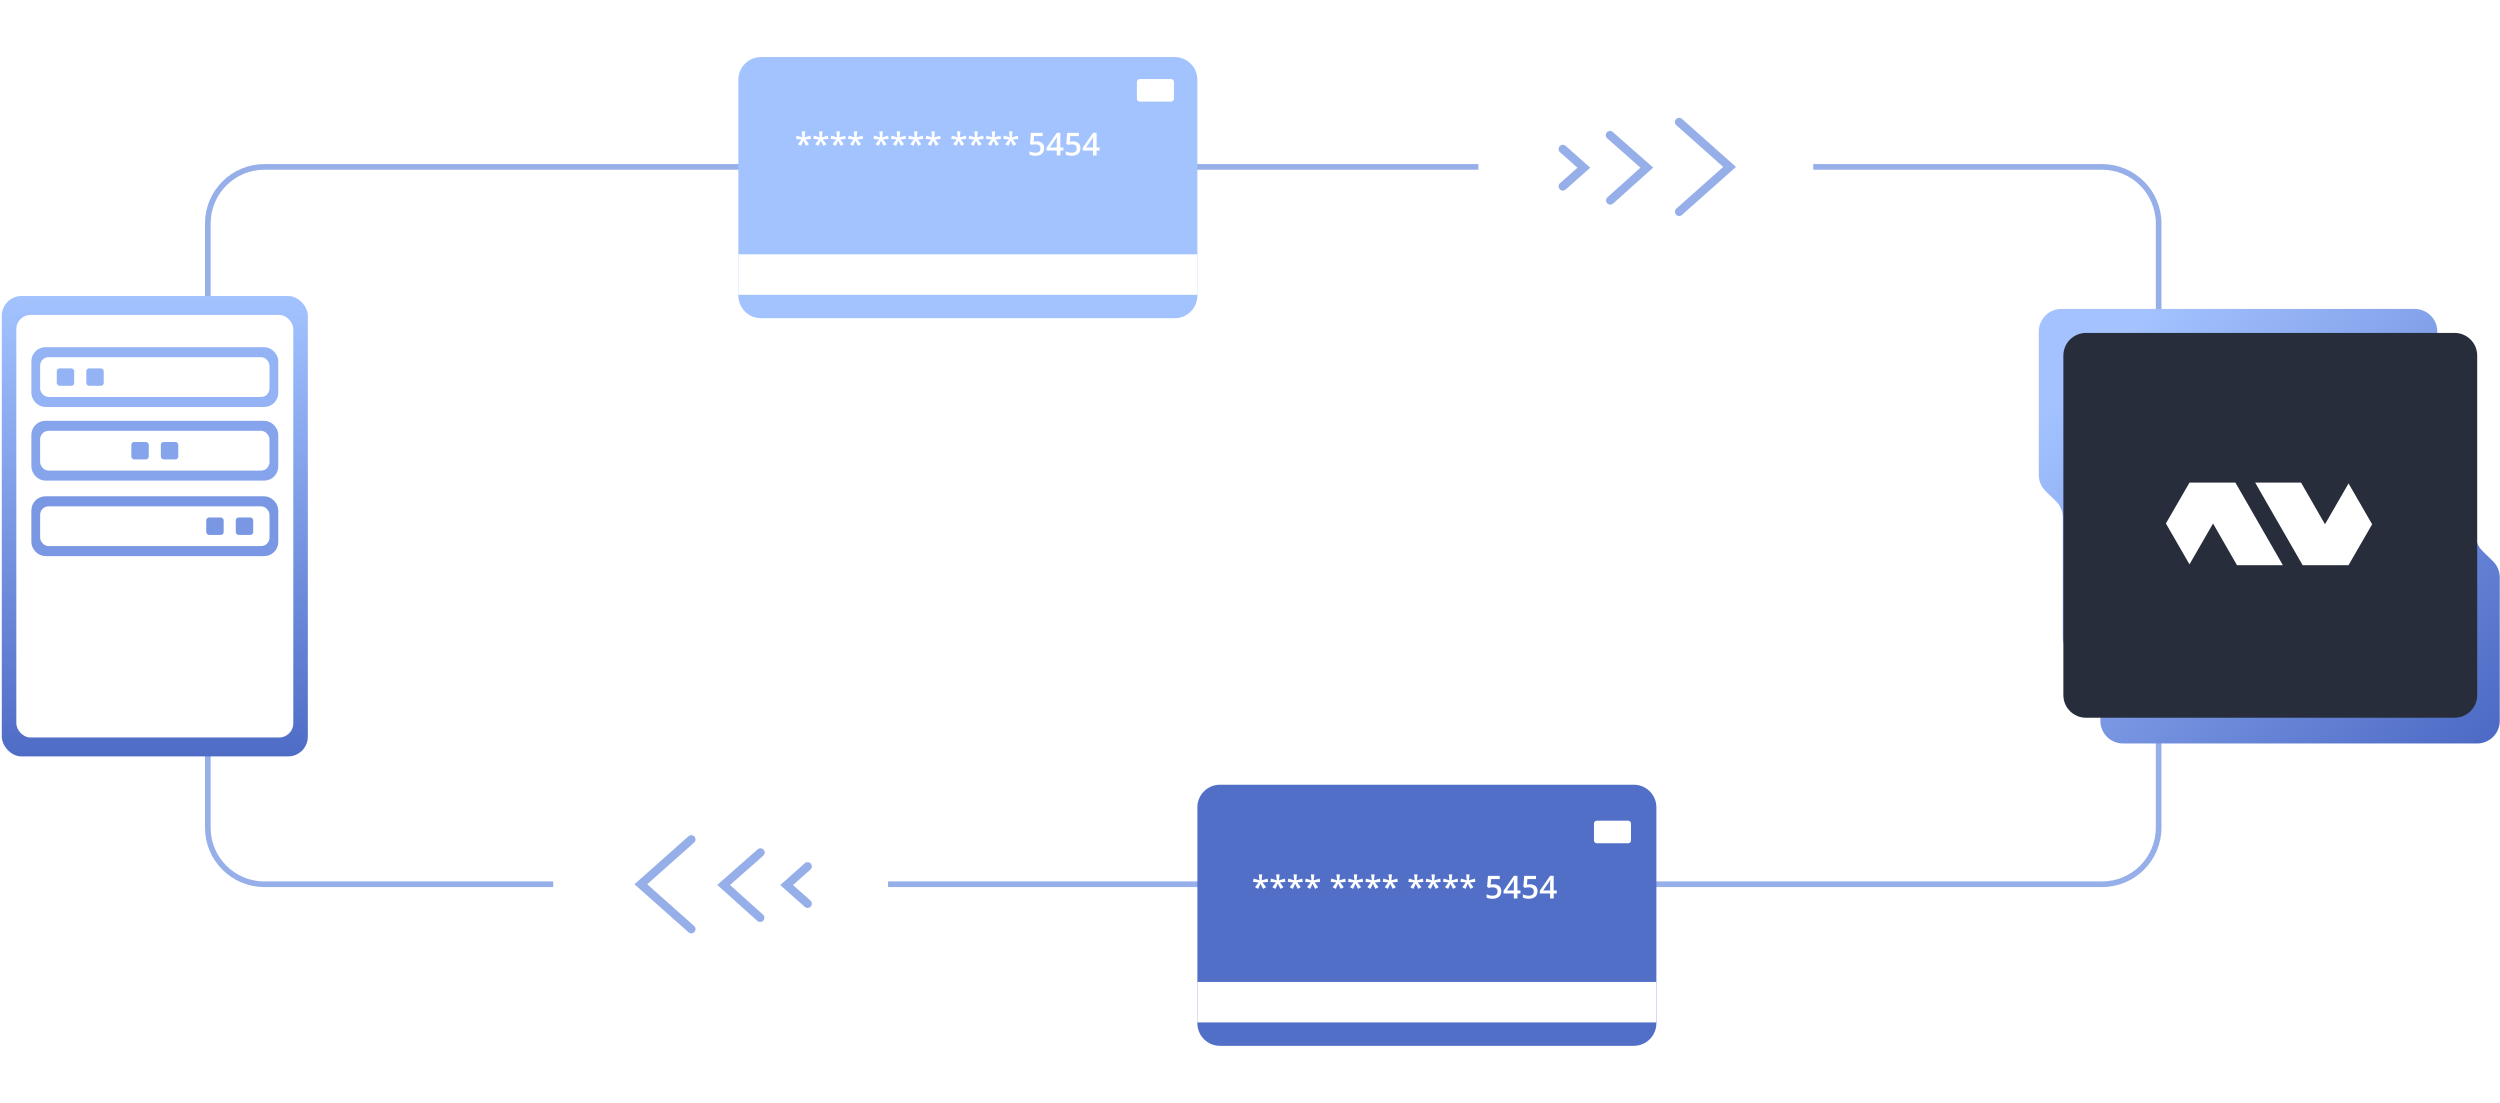 <svg width="884" height="390" viewBox="0 0 884 390" fill="none" xmlns="http://www.w3.org/2000/svg">
<path d="M73.484 194.939V79.019C73.484 67.974 82.439 59.02 93.484 59.02H522.773" stroke="#96AFE9" stroke-width="2"/>
<path d="M763.297 176.751V79.02C763.297 67.974 754.342 59.02 743.297 59.02L641.162 59.021" stroke="#96AFE9" stroke-width="2"/>
<path d="M73.484 194.937V292.668C73.484 303.713 82.439 312.668 93.485 312.668L195.619 312.666" stroke="#96AFE9" stroke-width="2"/>
<path d="M763.297 176.748V292.668C763.297 303.714 754.343 312.668 743.297 312.668H314.008" stroke="#96AFE9" stroke-width="2"/>
<path d="M244.437 296.816L226.602 312.672L244.437 328.527" stroke="#96AFE9" stroke-width="3" stroke-linecap="round"/>
<path d="M268.895 301.452L255.873 312.923L268.79 324.512" stroke="#96AFE9" stroke-width="3" stroke-linecap="round"/>
<path d="M285.57 306.355L278.148 312.953L285.57 319.551" stroke="#96AFE9" stroke-width="3" stroke-linecap="round"/>
<path d="M593.751 43.164L611.586 59.02L593.751 74.875" stroke="#96AFE9" stroke-width="3" stroke-linecap="round"/>
<path d="M569.293 47.8L582.315 59.271L569.398 70.86" stroke="#96AFE9" stroke-width="3" stroke-linecap="round"/>
<path d="M552.618 52.703L560.039 59.301L552.618 65.898" stroke="#96AFE9" stroke-width="3" stroke-linecap="round"/>
<g filter="url(#filter0_d_541_4220)">
<path d="M256.086 18.172C256.086 13.76 259.662 10.184 264.074 10.184H410.403C414.815 10.184 418.391 13.76 418.391 18.172V94.529C418.391 98.941 414.815 102.518 410.403 102.518H264.074C259.662 102.518 256.086 98.941 256.086 94.529V18.172Z" fill="#A3C3FF"/>
<path d="M279.709 36.473L279.491 38.562L281.591 37.966L281.755 39.131L279.792 39.306L281.066 41.006L280.005 41.581L279.081 39.749L278.255 41.575L277.15 41.006L278.413 39.306L276.461 39.125L276.647 37.966L278.709 38.562L278.49 36.473H279.709Z" fill="white"/>
<path d="M285.846 36.473L285.627 38.562L287.727 37.966L287.891 39.131L285.928 39.306L287.202 41.006L286.141 41.581L285.217 39.749L284.391 41.575L283.286 41.006L284.55 39.306L282.597 39.125L282.783 37.966L284.845 38.562L284.626 36.473H285.846Z" fill="white"/>
<path d="M291.982 36.473L291.763 38.562L293.863 37.966L294.027 39.131L292.064 39.306L293.338 41.006L292.277 41.581L291.353 39.749L290.527 41.575L289.422 41.006L290.686 39.306L288.733 39.125L288.919 37.966L290.981 38.562L290.762 36.473H291.982Z" fill="white"/>
<path d="M298.118 36.473L297.899 38.562L299.999 37.966L300.163 39.131L298.2 39.306L299.474 41.006L298.413 41.581L297.489 39.749L296.663 41.575L295.559 41.006L296.822 39.306L294.869 39.125L295.055 37.966L297.117 38.562L296.898 36.473H298.118Z" fill="white"/>
<path d="M307.164 36.473L306.945 38.562L309.045 37.966L309.209 39.131L307.246 39.306L308.52 41.006L307.459 41.581L306.535 39.749L305.709 41.575L304.604 41.006L305.867 39.306L303.915 39.125L304.101 37.966L306.163 38.562L305.944 36.473H307.164Z" fill="white"/>
<path d="M313.3 36.473L313.081 38.562L315.181 37.966L315.345 39.131L313.382 39.306L314.656 41.006L313.595 41.581L312.671 39.749L311.845 41.575L310.74 41.006L312.004 39.306L310.051 39.125L310.237 37.966L312.299 38.562L312.08 36.473H313.3Z" fill="white"/>
<path d="M319.436 36.473L319.217 38.562L321.317 37.966L321.481 39.131L319.518 39.306L320.792 41.006L319.731 41.581L318.807 39.749L317.981 41.575L316.876 41.006L318.14 39.306L316.187 39.125L316.373 37.966L318.435 38.562L318.216 36.473H319.436Z" fill="white"/>
<path d="M325.572 36.473L325.353 38.562L327.453 37.966L327.617 39.131L325.654 39.306L326.928 41.006L325.867 41.581L324.943 39.749L324.117 41.575L323.013 41.006L324.276 39.306L322.324 39.125L322.509 37.966L324.571 38.562L324.353 36.473H325.572Z" fill="white"/>
<path d="M334.618 36.473L334.399 38.562L336.499 37.966L336.663 39.131L334.7 39.306L335.974 41.006L334.913 41.581L333.989 39.749L333.163 41.575L332.058 41.006L333.322 39.306L331.369 39.125L331.555 37.966L333.617 38.562L333.398 36.473H334.618Z" fill="white"/>
<path d="M340.754 36.473L340.535 38.562L342.635 37.966L342.799 39.131L340.836 39.306L342.11 41.006L341.049 41.581L340.125 39.749L339.299 41.575L338.194 41.006L339.458 39.306L337.505 39.125L337.691 37.966L339.753 38.562L339.534 36.473H340.754Z" fill="white"/>
<path d="M346.89 36.473L346.671 38.562L348.771 37.966L348.935 39.131L346.972 39.306L348.246 41.006L347.185 41.581L346.261 39.749L345.435 41.575L344.331 41.006L345.594 39.306L343.642 39.125L343.827 37.966L345.889 38.562L345.67 36.473H346.89Z" fill="white"/>
<path d="M353.026 36.473L352.807 38.562L354.908 37.966L355.072 39.131L353.108 39.306L354.383 41.006L353.322 41.581L352.397 39.749L351.571 41.575L350.467 41.006L351.73 39.306L349.778 39.125L349.964 37.966L352.025 38.562L351.807 36.473H353.026Z" fill="white"/>
<path d="M361.629 39.984C362.143 39.984 362.595 40.077 362.985 40.263C363.379 40.445 363.685 40.715 363.904 41.072C364.123 41.426 364.232 41.86 364.232 42.374C364.232 42.935 364.114 43.42 363.877 43.828C363.64 44.233 363.291 44.545 362.832 44.764C362.373 44.982 361.813 45.092 361.153 45.092C360.734 45.092 360.342 45.055 359.977 44.982C359.616 44.909 359.305 44.8 359.042 44.654V43.495C359.316 43.648 359.644 43.774 360.026 43.872C360.409 43.967 360.776 44.014 361.126 44.014C361.498 44.014 361.817 43.96 362.083 43.85C362.349 43.741 362.553 43.573 362.695 43.347C362.841 43.121 362.914 42.835 362.914 42.489C362.914 42.029 362.766 41.675 362.471 41.428C362.179 41.176 361.722 41.05 361.098 41.05C360.88 41.05 360.646 41.07 360.398 41.11C360.154 41.147 359.95 41.187 359.786 41.231L359.223 40.897L359.523 36.987H363.68V38.119H360.655L360.48 40.109C360.612 40.08 360.768 40.053 360.951 40.028C361.133 39.998 361.359 39.984 361.629 39.984Z" fill="white"/>
<path d="M371.025 43.227H369.942V44.982H368.673V43.227H365.036V42.253L368.689 36.965H369.942V42.16H371.025V43.227ZM368.673 42.16V40.175C368.673 40.011 368.675 39.845 368.678 39.678C368.686 39.506 368.693 39.342 368.7 39.185C368.708 39.029 368.715 38.885 368.722 38.753C368.729 38.618 368.735 38.507 368.739 38.42H368.695C368.625 38.565 368.549 38.715 368.465 38.868C368.381 39.017 368.292 39.163 368.197 39.306L366.228 42.16H368.673Z" fill="white"/>
<path d="M374.448 39.984C374.962 39.984 375.414 40.077 375.804 40.263C376.198 40.445 376.504 40.715 376.723 41.072C376.942 41.426 377.051 41.86 377.051 42.374C377.051 42.935 376.933 43.42 376.696 43.828C376.459 44.233 376.111 44.545 375.651 44.764C375.192 44.982 374.632 45.092 373.972 45.092C373.553 45.092 373.161 45.055 372.796 44.982C372.436 44.909 372.124 44.8 371.861 44.654V43.495C372.135 43.648 372.463 43.774 372.846 43.872C373.229 43.967 373.595 44.014 373.945 44.014C374.317 44.014 374.636 43.96 374.902 43.85C375.168 43.741 375.372 43.573 375.515 43.347C375.66 43.121 375.733 42.835 375.733 42.489C375.733 42.029 375.586 41.675 375.29 41.428C374.999 41.176 374.541 41.05 373.918 41.05C373.699 41.05 373.466 41.07 373.218 41.11C372.973 41.147 372.769 41.187 372.605 41.231L372.042 40.897L372.343 36.987H376.499V38.119H373.475L373.3 40.109C373.431 40.08 373.588 40.053 373.77 40.028C373.952 39.998 374.178 39.984 374.448 39.984Z" fill="white"/>
<path d="M383.844 43.227H382.761V44.982H381.492V43.227H377.855V42.253L381.509 36.965H382.761V42.16H383.844V43.227ZM381.492 42.16V40.175C381.492 40.011 381.494 39.845 381.498 39.678C381.505 39.506 381.512 39.342 381.519 39.185C381.527 39.029 381.534 38.885 381.541 38.753C381.549 38.618 381.554 38.507 381.558 38.42H381.514C381.445 38.565 381.368 38.715 381.284 38.868C381.2 39.017 381.111 39.163 381.016 39.306L379.047 42.16H381.492Z" fill="white"/>
<path d="M256.086 79.922H418.389V94.237H256.086V79.922Z" fill="white"/>
<path d="M397.008 18.957C397.008 18.405 397.456 17.957 398.008 17.957H409.099C409.651 17.957 410.099 18.405 410.099 18.957V24.933C410.099 25.485 409.651 25.933 409.099 25.933H398.008C397.456 25.933 397.008 25.485 397.008 24.933V18.957Z" fill="white"/>
</g>
<g filter="url(#filter1_d_541_4220)">
<path d="M418.391 275.461C418.391 271.049 421.967 267.473 426.379 267.473H572.707C577.119 267.473 580.696 271.049 580.696 275.461V351.819C580.696 356.23 577.119 359.807 572.707 359.807H426.379C421.967 359.807 418.391 356.23 418.391 351.819V275.461Z" fill="#526FC8"/>
<path d="M441.334 299.184L441.116 301.273L443.216 300.677L443.38 301.842L441.416 302.017L442.691 303.718L441.63 304.292L440.705 302.46L439.88 304.287L438.775 303.718L440.038 302.017L438.086 301.836L438.272 300.677L440.334 301.273L440.115 299.184H441.334Z" fill="white"/>
<path d="M447.47 299.184L447.252 301.273L449.352 300.677L449.516 301.842L447.552 302.017L448.827 303.718L447.766 304.292L446.841 302.46L446.016 304.287L444.911 303.718L446.174 302.017L444.222 301.836L444.408 300.677L446.47 301.273L446.251 299.184H447.47Z" fill="white"/>
<path d="M453.606 299.184L453.388 301.273L455.488 300.677L455.652 301.842L453.688 302.017L454.963 303.718L453.902 304.292L452.977 302.46L452.152 304.287L451.047 303.718L452.31 302.017L450.358 301.836L450.544 300.677L452.606 301.273L452.387 299.184H453.606Z" fill="white"/>
<path d="M459.742 299.184L459.524 301.273L461.624 300.677L461.788 301.842L459.824 302.017L461.099 303.718L460.038 304.292L459.113 302.46L458.288 304.287L457.183 303.718L458.446 302.017L456.494 301.836L456.68 300.677L458.742 301.273L458.523 299.184H459.742Z" fill="white"/>
<path d="M468.788 299.184L468.569 301.273L470.669 300.677L470.833 301.842L468.87 302.017L470.144 303.718L469.083 304.292L468.159 302.46L467.333 304.287L466.228 303.718L467.492 302.017L465.539 301.836L465.725 300.677L467.787 301.273L467.568 299.184H468.788Z" fill="white"/>
<path d="M474.924 299.184L474.705 301.273L476.805 300.677L476.969 301.842L475.006 302.017L476.28 303.718L475.219 304.292L474.295 302.46L473.469 304.287L472.364 303.718L473.628 302.017L471.675 301.836L471.861 300.677L473.923 301.273L473.704 299.184H474.924Z" fill="white"/>
<path d="M481.06 299.184L480.841 301.273L482.941 300.677L483.105 301.842L481.142 302.017L482.416 303.718L481.355 304.292L480.431 302.46L479.605 304.287L478.5 303.718L479.764 302.017L477.811 301.836L477.997 300.677L480.059 301.273L479.84 299.184H481.06Z" fill="white"/>
<path d="M487.196 299.184L486.977 301.273L489.077 300.677L489.241 301.842L487.278 302.017L488.552 303.718L487.491 304.292L486.567 302.46L485.741 304.287L484.636 303.718L485.9 302.017L483.947 301.836L484.133 300.677L486.195 301.273L485.976 299.184H487.196Z" fill="white"/>
<path d="M496.241 299.184L496.022 301.273L498.122 300.677L498.287 301.842L496.323 302.017L497.597 303.718L496.537 304.292L495.612 302.46L494.786 304.287L493.682 303.718L494.945 302.017L492.993 301.836L493.179 300.677L495.24 301.273L495.022 299.184H496.241Z" fill="white"/>
<path d="M502.377 299.184L502.158 301.273L504.258 300.677L504.423 301.842L502.459 302.017L503.733 303.718L502.673 304.292L501.748 302.46L500.922 304.287L499.818 303.718L501.081 302.017L499.129 301.836L499.315 300.677L501.376 301.273L501.158 299.184H502.377Z" fill="white"/>
<path d="M508.513 299.184L508.294 301.273L510.394 300.677L510.559 301.842L508.595 302.017L509.869 303.718L508.809 304.292L507.884 302.46L507.058 304.287L505.954 303.718L507.217 302.017L505.265 301.836L505.451 300.677L507.512 301.273L507.294 299.184H508.513Z" fill="white"/>
<path d="M514.649 299.184L514.43 301.273L516.53 300.677L516.695 301.842L514.731 302.017L516.005 303.718L514.945 304.292L514.02 302.46L513.194 304.287L512.09 303.718L513.353 302.017L511.401 301.836L511.587 300.677L513.648 301.273L513.43 299.184H514.649Z" fill="white"/>
<path d="M523.252 302.695C523.766 302.695 524.218 302.788 524.608 302.974C525.002 303.156 525.308 303.426 525.527 303.783C525.745 304.137 525.855 304.571 525.855 305.085C525.855 305.647 525.736 306.132 525.499 306.54C525.262 306.945 524.914 307.257 524.455 307.475C523.995 307.694 523.436 307.804 522.776 307.804C522.357 307.804 521.965 307.767 521.6 307.694C521.239 307.621 520.927 307.512 520.665 307.366V306.206C520.938 306.36 521.266 306.485 521.649 306.584C522.032 306.679 522.398 306.726 522.748 306.726C523.12 306.726 523.439 306.671 523.706 306.562C523.972 306.453 524.176 306.285 524.318 306.059C524.464 305.833 524.537 305.546 524.537 305.2C524.537 304.741 524.389 304.387 524.094 304.139C523.802 303.887 523.345 303.762 522.721 303.762C522.502 303.762 522.269 303.782 522.021 303.822C521.777 303.858 521.573 303.898 521.409 303.942L520.845 303.608L521.146 299.698H525.302V300.83H522.278L522.103 302.821C522.234 302.792 522.391 302.764 522.573 302.739C522.756 302.71 522.982 302.695 523.252 302.695Z" fill="white"/>
<path d="M532.647 305.938H531.564V307.694H530.295V305.938H526.659V304.965L530.312 299.676H531.564V304.872H532.647V305.938ZM530.295 304.872V302.886C530.295 302.722 530.297 302.556 530.301 302.389C530.308 302.217 530.315 302.053 530.323 301.896C530.33 301.74 530.337 301.596 530.345 301.464C530.352 301.329 530.357 301.218 530.361 301.131H530.317C530.248 301.277 530.171 301.426 530.088 301.579C530.004 301.729 529.914 301.875 529.82 302.017L527.851 304.872H530.295Z" fill="white"/>
<path d="M536.071 302.695C536.585 302.695 537.037 302.788 537.427 302.974C537.821 303.156 538.127 303.426 538.346 303.783C538.564 304.137 538.674 304.571 538.674 305.085C538.674 305.647 538.555 306.132 538.318 306.54C538.081 306.945 537.733 307.257 537.274 307.475C536.814 307.694 536.255 307.804 535.595 307.804C535.175 307.804 534.784 307.767 534.419 307.694C534.058 307.621 533.746 307.512 533.484 307.366V306.206C533.757 306.36 534.085 306.485 534.468 306.584C534.851 306.679 535.217 306.726 535.567 306.726C535.939 306.726 536.258 306.671 536.524 306.562C536.791 306.453 536.995 306.285 537.137 306.059C537.283 305.833 537.356 305.546 537.356 305.2C537.356 304.741 537.208 304.387 536.913 304.139C536.621 303.887 536.163 303.762 535.54 303.762C535.321 303.762 535.088 303.782 534.84 303.822C534.596 303.858 534.392 303.898 534.228 303.942L533.664 303.608L533.965 299.698H538.121V300.83H535.097L534.922 302.821C535.053 302.792 535.21 302.764 535.392 302.739C535.575 302.71 535.801 302.695 536.071 302.695Z" fill="white"/>
<path d="M545.466 305.938H544.383V307.694H543.114V305.938H539.478V304.965L543.131 299.676H544.383V304.872H545.466V305.938ZM543.114 304.872V302.886C543.114 302.722 543.116 302.556 543.12 302.389C543.127 302.217 543.134 302.053 543.142 301.896C543.149 301.74 543.156 301.596 543.164 301.464C543.171 301.329 543.176 301.218 543.18 301.131H543.136C543.067 301.277 542.99 301.426 542.907 301.579C542.823 301.729 542.733 301.875 542.639 302.017L540.67 304.872H543.114Z" fill="white"/>
<path d="M558.633 281.199C558.633 280.647 559.081 280.199 559.633 280.199H570.724C571.276 280.199 571.724 280.647 571.724 281.199V287.175C571.724 287.728 571.276 288.175 570.724 288.175H559.633C559.081 288.175 558.633 287.728 558.633 287.175V281.199Z" fill="white"/>
<path d="M418.391 337.215H580.693V351.53H418.391V337.215Z" fill="white"/>
</g>
<path fill-rule="evenodd" clip-rule="evenodd" d="M728.914 109.238C724.496 109.238 720.914 112.82 720.914 117.238V167.932C720.914 170.088 721.785 172.153 723.328 173.659L726.992 177.232C728.535 178.738 729.406 180.803 729.406 182.959V225.369C729.406 229.788 732.988 233.369 737.406 233.369H742.693V254.895C742.693 259.313 746.274 262.895 750.693 262.895H875.914C880.332 262.895 883.914 259.313 883.914 254.895V204.155C883.914 201.997 883.042 199.93 881.496 198.424L877.822 194.846C876.276 193.34 875.404 191.273 875.404 189.115V146.665C875.404 142.247 871.822 138.665 867.404 138.665H861.832V117.238C861.832 112.82 858.25 109.238 853.832 109.238H728.914Z" fill="url(#paint0_linear_541_4220)"/>
<path d="M875.938 125.719C875.938 121.3 872.356 117.719 867.938 117.719H803.285L737.605 117.724C733.187 117.724 729.605 121.306 729.605 125.724V245.797C729.605 250.215 733.187 253.797 737.605 253.797H843.655H867.937C872.356 253.797 875.938 250.215 875.938 245.797V192.723V125.719Z" fill="#272D3B"/>
<path fill-rule="evenodd" clip-rule="evenodd" d="M774.213 170.644L807.223 199.844L790.432 170.641H774.21L774.212 170.642L774.211 170.643L774.21 170.642L774.211 170.643L765.868 185.094H765.856L774.201 199.548L782.533 185.116L791.002 199.845H807.223L774.214 170.645L774.213 170.644ZM830.435 199.846L830.435 199.845L797.425 170.645H813.647L822.115 185.374L830.448 170.942L838.793 185.396H838.78L830.437 199.847L830.438 199.848L830.437 199.847L830.437 199.847L830.438 199.849H814.217L797.425 170.646L830.435 199.846Z" fill="white"/>
<rect x="0.633" y="104.66" width="108.219" height="162.812" rx="7" fill="url(#paint1_linear_541_4220)"/>
<rect x="5.773" y="111.359" width="97.939" height="149.416" rx="5" fill="white"/>
<rect x="13.086" y="150.789" width="83.311" height="17.158" rx="3" fill="white" stroke="#85A4EB" stroke-width="4"/>
<rect x="14.188" y="152.336" width="81.102" height="14.062" rx="3" fill="white"/>
<rect x="46.438" y="156.285" width="6.164" height="6.164" rx="1" fill="#85A4EB"/>
<rect x="56.875" y="156.285" width="6.164" height="6.164" rx="1" fill="#85A4EB"/>
<rect x="13.086" y="177.488" width="83.311" height="17.158" rx="3" fill="white" stroke="#7997E3" stroke-width="4"/>
<rect x="14.195" y="179.035" width="81.102" height="14.062" rx="3" fill="white"/>
<rect x="72.93" y="182.984" width="6.164" height="6.164" rx="1" fill="#7997E3"/>
<rect x="83.367" y="182.984" width="6.164" height="6.164" rx="1" fill="#7997E3"/>
<rect x="13.086" y="124.758" width="83.311" height="17.158" rx="3" stroke="#94B3F5" stroke-width="4"/>
<rect x="14.195" y="126.305" width="81.102" height="14.062" rx="3" fill="white"/>
<rect x="20.078" y="130.254" width="6.164" height="6.164" rx="1" fill="#94B3F5"/>
<rect x="30.516" y="130.254" width="6.164" height="6.164" rx="1" fill="#94B3F5"/>
<defs>
<filter id="filter0_d_541_4220" x="241.086" y="0.184" width="202.305" height="132.334" filterUnits="userSpaceOnUse" color-interpolation-filters="sRGB">
<feFlood flood-opacity="0" result="BackgroundImageFix"/>
<feColorMatrix in="SourceAlpha" type="matrix" values="0 0 0 0 0 0 0 0 0 0 0 0 0 0 0 0 0 0 127 0" result="hardAlpha"/>
<feOffset dx="5" dy="10"/>
<feGaussianBlur stdDeviation="10"/>
<feComposite in2="hardAlpha" operator="out"/>
<feColorMatrix type="matrix" values="0 0 0 0 0.741 0 0 0 0 0.745 0 0 0 0 0.759 0 0 0 0.35 0"/>
<feBlend mode="normal" in2="BackgroundImageFix" result="effect1_dropShadow_541_4220"/>
<feBlend mode="normal" in="SourceGraphic" in2="effect1_dropShadow_541_4220" result="shape"/>
</filter>
<filter id="filter1_d_541_4220" x="403.391" y="257.473" width="202.305" height="132.334" filterUnits="userSpaceOnUse" color-interpolation-filters="sRGB">
<feFlood flood-opacity="0" result="BackgroundImageFix"/>
<feColorMatrix in="SourceAlpha" type="matrix" values="0 0 0 0 0 0 0 0 0 0 0 0 0 0 0 0 0 0 127 0" result="hardAlpha"/>
<feOffset dx="5" dy="10"/>
<feGaussianBlur stdDeviation="10"/>
<feComposite in2="hardAlpha" operator="out"/>
<feColorMatrix type="matrix" values="0 0 0 0 0.741 0 0 0 0 0.745 0 0 0 0 0.759 0 0 0 0.35 0"/>
<feBlend mode="normal" in2="BackgroundImageFix" result="effect1_dropShadow_541_4220"/>
<feBlend mode="normal" in="SourceGraphic" in2="effect1_dropShadow_541_4220" result="shape"/>
</filter>
<linearGradient id="paint0_linear_541_4220" x1="750.844" y1="119.184" x2="904.618" y2="278.079" gradientUnits="userSpaceOnUse">
<stop stop-color="#A3C2FF"/>
<stop offset="1" stop-color="#405DBC"/>
</linearGradient>
<linearGradient id="paint1_linear_541_4220" x1="54.742" y1="104.66" x2="54.742" y2="267.473" gradientUnits="userSpaceOnUse">
<stop stop-color="#A3C3FF"/>
<stop offset="1" stop-color="#4F6CC6"/>
</linearGradient>
</defs>
</svg>

